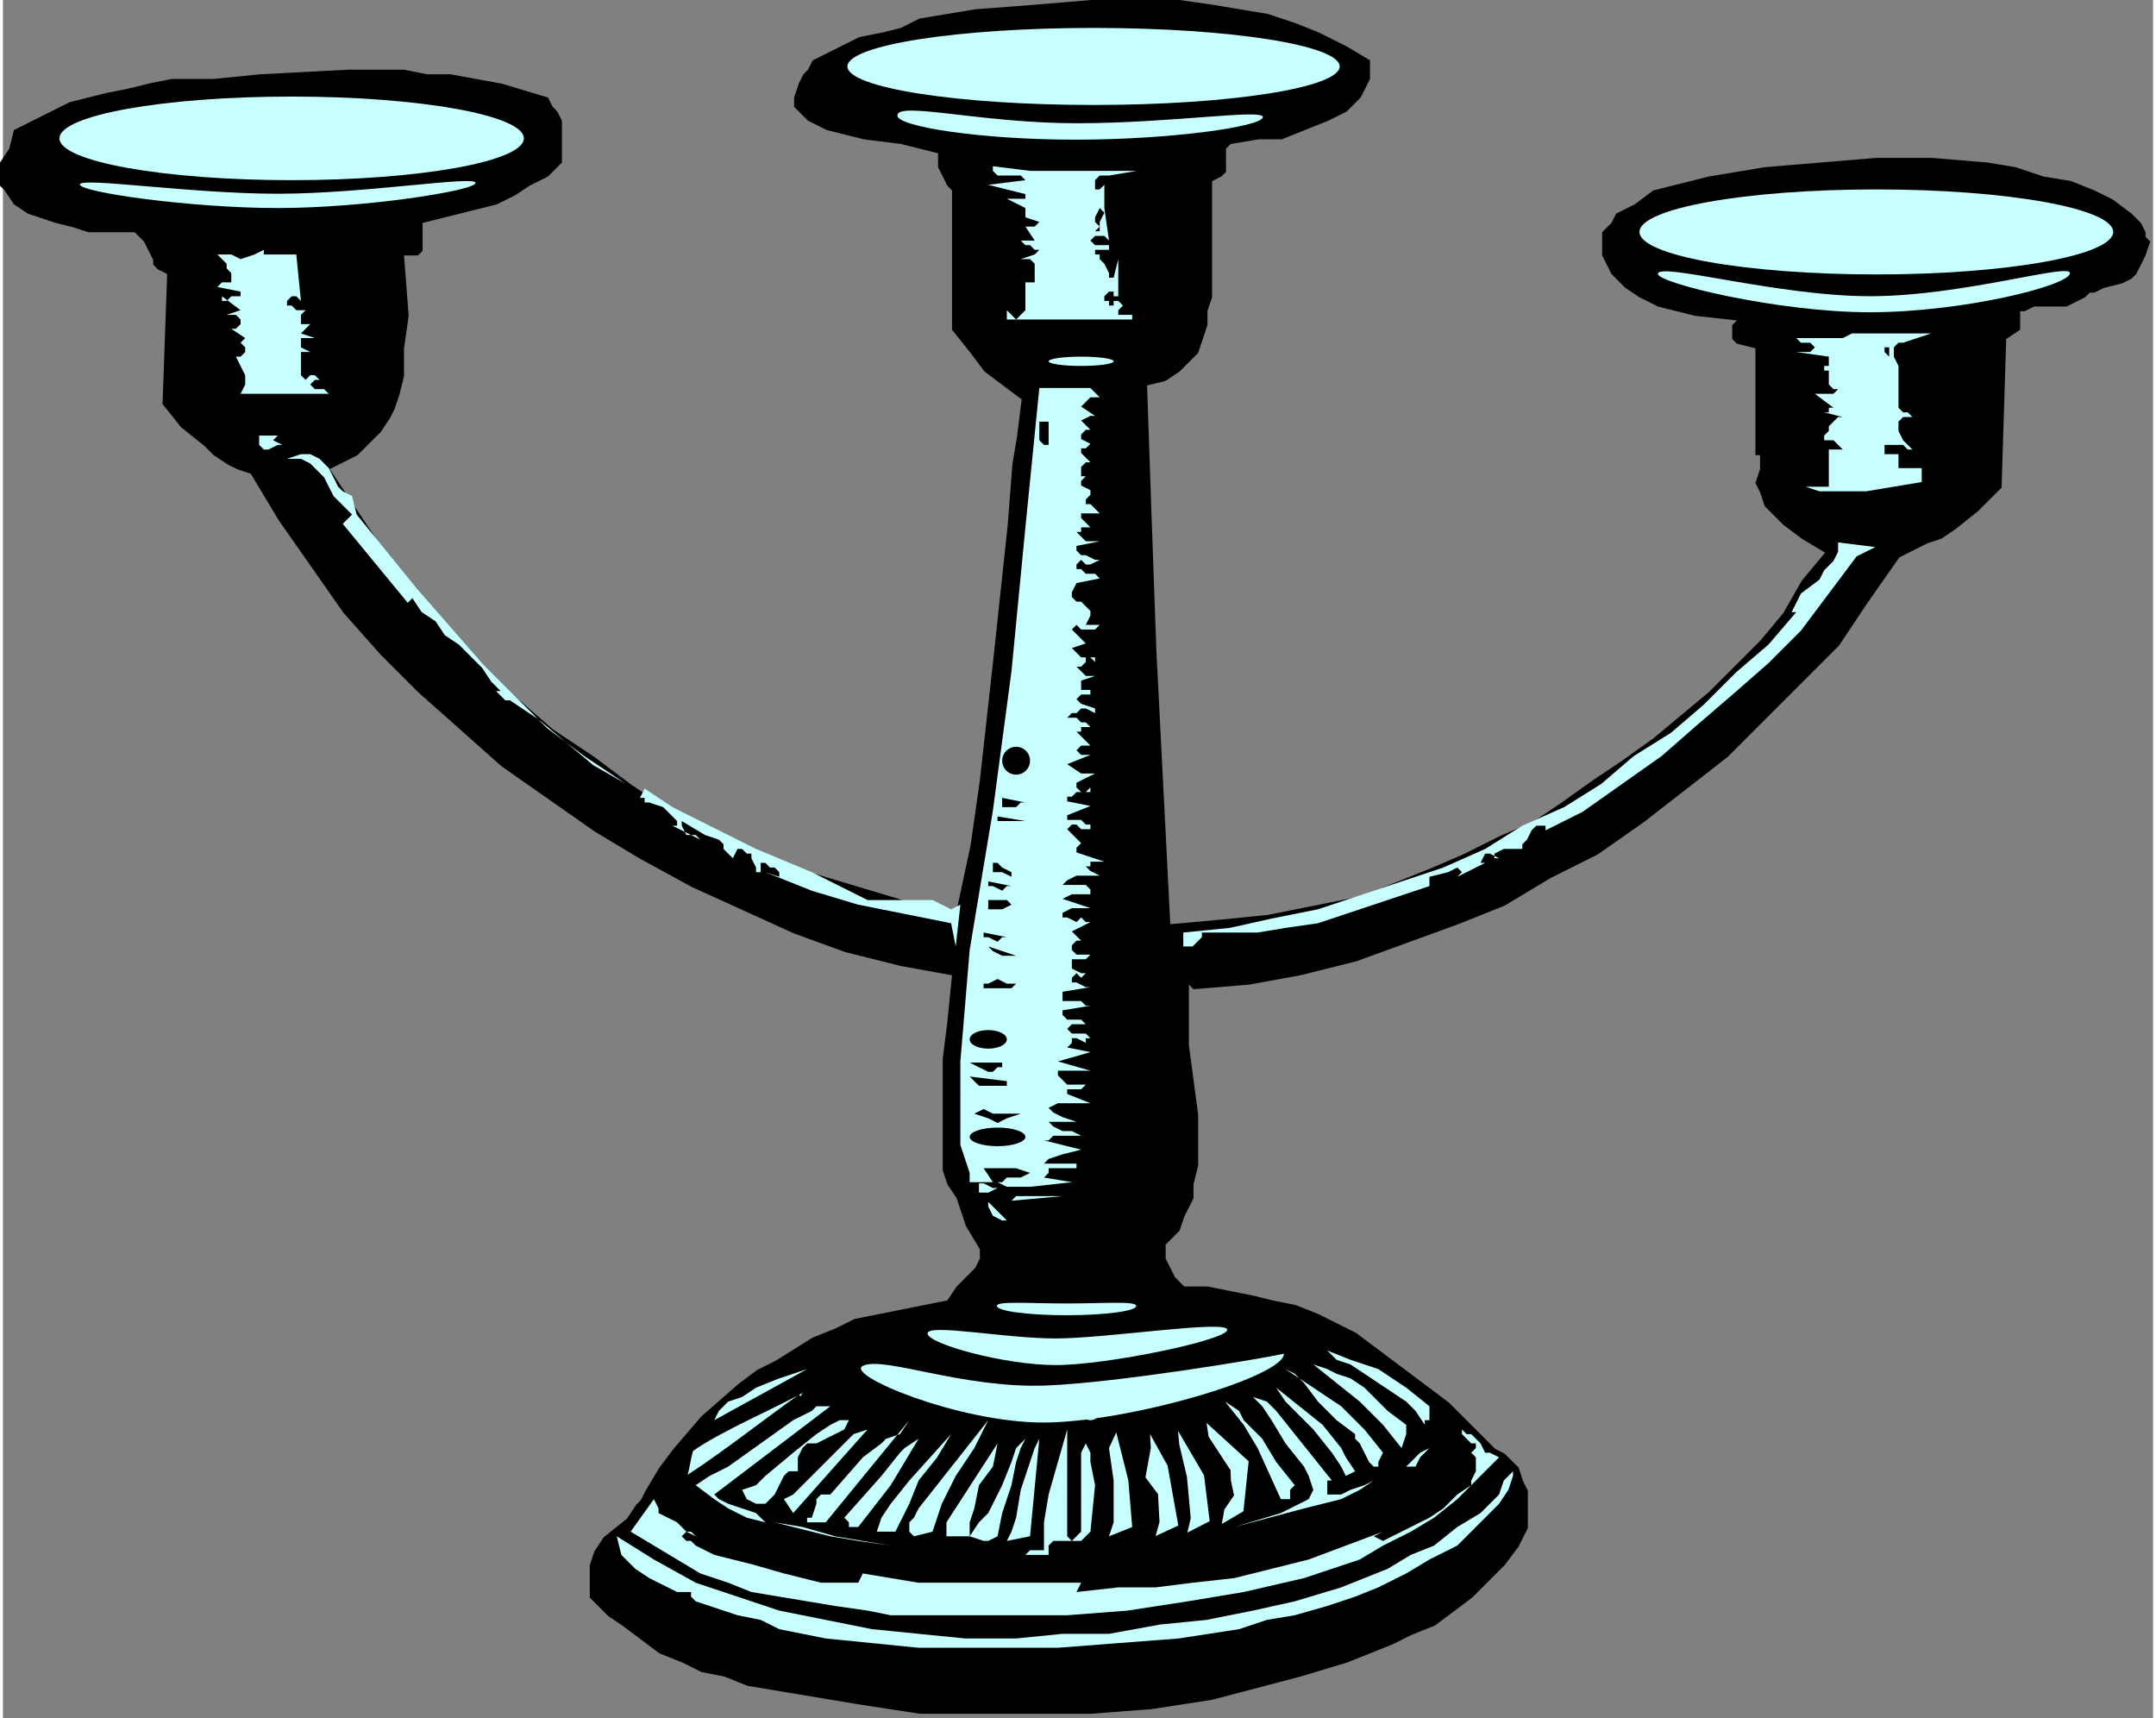<?xml version="1.0" encoding="UTF-8" standalone="no"?>
<svg
   xmlns:dc="http://purl.org/dc/elements/1.1/"
   xmlns:cc="http://web.resource.org/cc/"
   xmlns:rdf="http://www.w3.org/1999/02/22-rdf-syntax-ns#"
   xmlns:svg="http://www.w3.org/2000/svg"
   xmlns="http://www.w3.org/2000/svg"
   xmlns:sodipodi="http://sodipodi.sourceforge.net/DTD/sodipodi-0.dtd"
   xmlns:inkscape="http://www.inkscape.org/namespaces/inkscape"
   width="345.561"
   height="275.404"
   viewBox="0 0 463 370"
   id="svg14848"
   sodipodi:version="0.32"
   inkscape:version="0.44.1"
   sodipodi:docname="liftarn_Antique_candleholder_rework_DD.svg"
   sodipodi:docbase="E:\SVG_Clipart"
   version="1.0">
  <rect x="0" y="0" width="463" height="370" fill="#808080" stroke="none"/>
  <defs
     id="defs14993" />
  <sodipodi:namedview
     inkscape:window-height="871"
     inkscape:window-width="1068"
     inkscape:pageshadow="2"
     inkscape:pageopacity="0.0"
     guidetolerance="10.0"
     gridtolerance="10.0"
     objecttolerance="10.0"
     borderopacity="1.0"
     bordercolor="#666666"
     pagecolor="#ffffff"
     id="base"
     inkscape:zoom="1.5712894"
     inkscape:cx="133.13607"
     inkscape:cy="127.34236"
     inkscape:window-x="1317"
     inkscape:window-y="-1"
     inkscape:current-layer="svg14848"
     showguides="true"
     inkscape:guide-bbox="true" />
  <g
     id="g4375"
     transform="translate(0.174,-3.207)">
    <path
       id="path4377"
       d="M 294.198,16.207 L 294.198,18.207 L 294.198,20.207 L 293.198,22.207 L 292.198,24.207 L 291.198,25.207 L 289.198,27.207 L 285.198,29.207 L 280.198,31.207 L 275.198,33.207 L 270.198,33.207 L 264.198,34.207 L 263.198,35.207 L 263.198,36.207 L 263.198,38.207 L 263.198,40.207 L 262.198,41.207 L 260.198,42.207 L 260.198,45.207 L 260.198,47.207 L 260.198,54.207 L 260.198,60.207 L 260.198,67.207 L 259.198,70.207 L 259.198,73.207 L 258.198,76.207 L 257.198,79.207 L 255.198,81.207 L 253.198,83.207 L 250.198,85.207 L 246.198,86.207 L 247.198,115.207 L 248.198,143.207 L 251.198,202.207 L 262.198,201.207 L 272.198,200.207 L 282.198,198.207 L 292.198,196.207 L 307.198,190.207 L 314.198,187.207 L 322.198,183.207 L 329.198,180.207 L 335.198,176.207 L 342.198,171.207 L 348.198,167.207 L 355.198,162.207 L 361.198,157.207 L 367.198,152.207 L 372.198,147.207 L 378.198,141.207 L 383.198,135.207 L 387.198,128.207 L 392.198,122.207 L 387.198,119.207 L 383.198,116.207 L 381.198,114.207 L 379.198,112.207 L 378.198,109.207 L 377.198,107.207 L 378.198,104.207 L 378.198,102.207 L 378.198,101.207 L 377.198,101.207 L 377.198,78.207 L 373.198,77.207 L 372.198,76.207 L 372.198,74.207 L 372.198,73.207 L 373.198,72.207 L 364.198,71.207 L 360.198,70.207 L 356.198,69.207 L 352.198,67.207 L 349.198,65.207 L 346.198,62.207 L 345.198,60.207 L 344.198,58.207 L 344.198,57.207 L 344.198,55.207 L 344.198,53.207 L 346.198,51.207 L 347.198,49.207 L 351.198,47.207 L 355.198,44.207 L 367.198,41.207 L 379.198,39.207 L 391.198,38.207 L 403.198,37.207 L 415.198,37.207 L 427.198,38.207 L 433.198,39.207 L 439.198,41.207 L 445.198,42.207 L 450.198,44.207 L 454.198,46.207 L 458.198,49.207 L 460.198,51.207 L 461.198,53.207 L 461.198,54.207 L 462.198,55.207 L 461.198,58.207 L 460.198,60.207 L 459.198,62.207 L 458.198,63.207 L 456.198,64.207 L 452.198,65.207 L 450.198,66.207 L 449.198,66.207 L 448.198,67.207 L 446.198,68.207 L 444.198,69.207 L 439.198,69.207 L 437.198,69.207 L 435.198,70.207 L 434.198,70.207 L 434.198,71.207 L 434.198,72.207 L 434.198,74.207 L 431.198,76.207 L 430.198,108.207 L 425.198,113.207 L 420.198,117.207 L 417.198,119.207 L 414.198,120.207 L 408.198,123.207 L 401.198,133.207 L 395.198,142.207 L 387.198,150.207 L 379.198,158.207 L 371.198,166.207 L 362.198,173.207 L 353.198,180.207 L 343.198,187.207 L 333.198,192.207 L 323.198,198.207 L 313.198,202.207 L 302.198,206.207 L 291.198,210.207 L 279.198,213.207 L 268.198,215.207 L 256.198,216.207 L 255.198,215.207 L 255.198,218.207 L 255.198,222.207 L 255.198,228.207 L 257.198,243.207 L 257.198,251.207 L 257.198,254.207 L 256.198,258.207 L 256.198,261.207 L 254.198,265.207 L 253.198,268.207 L 250.198,271.207 L 250.198,274.207 L 251.198,276.207 L 252.198,278.207 L 253.198,279.207 L 254.198,280.207 L 259.198,280.207 L 264.198,281.207 L 269.198,282.207 L 273.198,283.207 L 278.198,284.207 L 283.198,286.207 L 287.198,288.207 L 291.198,290.207 L 295.198,293.207 L 299.198,296.207 L 303.198,299.207 L 307.198,302.207 L 311.198,305.207 L 314.198,308.207 L 321.198,315.207 L 323.198,316.207 L 325.198,318.207 L 326.198,319.207 L 327.198,322.207 L 328.198,324.207 L 328.198,327.207 L 328.198,332.207 L 326.198,336.207 L 323.198,340.207 L 319.198,344.207 L 316.198,347.207 L 312.198,350.207 L 308.198,353.207 L 303.198,355.207 L 299.198,357.207 L 289.198,361.207 L 279.198,364.207 L 260.198,369.207 L 247.198,371.207 L 234.198,372.207 L 222.198,372.207 L 209.198,372.207 L 197.198,372.207 L 184.198,370.207 L 172.198,368.207 L 160.198,366.207 L 155.198,364.207 L 150.198,363.207 L 146.198,361.207 L 141.198,359.207 L 137.198,356.207 L 133.198,353.207 L 130.198,351.207 L 126.198,347.207 L 126.198,345.207 L 126.198,343.207 L 126.198,341.207 L 126.198,340.207 L 127.198,337.207 L 129.198,334.207 L 134.198,330.207 L 136.198,327.207 L 137.198,326.207 L 138.198,324.207 L 141.198,319.207 L 144.198,315.207 L 150.198,308.207 L 158.198,301.207 L 162.198,298.207 L 166.198,296.207 L 174.198,291.207 L 179.198,289.207 L 183.198,287.207 L 188.198,286.207 L 193.198,285.207 L 198.198,284.207 L 203.198,283.207 L 205.198,280.207 L 207.198,278.207 L 208.198,277.207 L 209.198,276.207 L 210.198,274.207 L 210.198,272.207 L 207.198,267.207 L 205.198,261.207 L 203.198,258.207 L 202.198,255.207 L 202.198,252.207 L 202.198,249.207 L 202.198,244.207 L 202.198,240.207 L 202.198,231.207 L 203.198,223.207 L 204.198,213.207 L 193.198,211.207 L 181.198,208.207 L 170.198,204.207 L 159.198,199.207 L 148.198,194.207 L 137.198,188.207 L 127.198,182.207 L 117.198,175.207 L 107.198,168.207 L 98.198,160.207 L 89.198,152.207 L 81.198,144.207 L 73.198,135.207 L 66.198,125.207 L 59.198,115.207 L 53.198,105.207 L 50.198,104.207 L 48.198,103.207 L 45.198,101.207 L 43.198,99.207 L 38.198,95.207 L 34.198,90.207 L 35.198,62.207 L 33.198,61.207 L 32.198,60.207 L 32.198,59.207 L 31.198,57.207 L 30.198,55.207 L 29.198,54.207 L 28.198,53.207 L 27.198,53.207 L 25.198,53.207 L 18.198,53.207 L 15.198,52.207 L 11.198,51.207 L 8.198,50.207 L 5.198,49.207 L 2.198,47.207 L 0.198,44.207 L -0.802,43.207 L -0.802,41.207 L -0.802,38.207 L 1.198,35.207 L 2.198,31.207 L 6.198,29.207 L 10.198,27.207 L 14.198,25.207 L 18.198,24.207 L 22.198,23.207 L 27.198,22.207 L 31.198,21.207 L 36.198,20.207 L 45.198,20.207 L 55.198,19.207 L 74.198,18.207 L 86.198,18.207 L 91.198,19.207 L 96.198,19.207 L 107.198,21.207 L 117.198,24.207 L 118.198,26.207 L 119.198,27.207 L 120.198,29.207 L 120.198,31.207 L 120.198,34.207 L 120.198,38.207 L 117.198,41.207 L 113.198,43.207 L 110.198,45.207 L 106.198,47.207 L 98.198,49.207 L 90.198,51.207 L 90.198,52.207 L 90.198,54.207 L 90.198,56.207 L 90.198,57.207 L 89.198,58.207 L 88.198,58.207 L 86.198,58.207 L 87.198,71.207 L 86.198,78.207 L 86.198,80.207 L 86.198,84.207 L 85.198,88.207 L 84.198,91.207 L 83.198,93.207 L 81.198,96.207 L 79.198,98.207 L 76.198,101.207 L 74.198,102.207 L 70.198,104.207 L 76.198,113.207 L 82.198,122.207 L 88.198,130.207 L 95.198,138.207 L 103.198,146.207 L 110.198,153.207 L 118.198,160.207 L 127.198,166.207 L 135.198,172.207 L 144.198,178.207 L 154.198,183.207 L 163.198,187.207 L 174.198,191.207 L 184.198,194.207 L 194.198,197.207 L 205.198,199.207 L 208.198,185.207 L 210.198,171.207 L 213.198,144.207 L 216.198,116.207 L 217.198,103.207 L 218.198,97.207 L 219.198,89.207 L 215.198,86.207 L 211.198,83.207 L 208.198,79.207 L 204.198,74.207 L 204.198,44.207 L 203.198,43.207 L 202.198,41.207 L 201.198,39.207 L 201.198,37.207 L 201.198,36.207 L 197.198,35.207 L 193.198,34.207 L 185.198,33.207 L 181.198,32.207 L 177.198,31.207 L 173.198,29.207 L 172.198,28.207 L 170.198,26.207 L 170.198,24.207 L 171.198,21.207 L 172.198,19.207 L 173.198,18.207 L 174.198,16.207 L 176.198,15.207 L 180.198,13.207 L 184.198,11.207 L 189.198,10.207 L 193.198,9.207 L 197.198,7.207 L 209.198,5.207 L 222.198,4.207 L 234.198,3.207 L 247.198,3.207 L 253.198,3.207 L 260.198,4.207 L 266.198,5.207 L 272.198,6.207 L 278.198,8.207 L 283.198,10.207 L 289.198,13.207 L 294.198,16.207 z "
       style="fill:black" />
    <ellipse
       transform="matrix(1,0,0,1.185,1.674,-0.261)"
       sodipodi:ry="7"
       sodipodi:rx="53"
       sodipodi:cy="15"
       sodipodi:cx="233"
       id="ellipse4379"
       ry="7"
       rx="53"
       cy="15"
       cx="233"
       style="fill:#c7ffff" />
    <path
       sodipodi:nodetypes="csssc"
       id="path4381"
       d="M 273.74,22.304 C 273.74,24.38 253.815,27.195 233.391,27.195 C 212.967,27.195 195.021,24.38 195.021,22 C 195.021,18.859 213.119,23.655 233.543,23.655 C 253.967,23.655 273.435,20.533 273.74,22.304 z "
       style="fill:#c7ffff"
       transform="translate(-2.588,6.088)" />
    <ellipse
       id="ellipse4383"
       ry="9"
       rx="50"
       cy="33"
       cx="62"
       style="fill:#c7ffff"
       sodipodi:cx="62"
       sodipodi:cy="33"
       sodipodi:rx="50"
       sodipodi:ry="9" />
    <ellipse
       id="ellipse4385"
       ry="5"
       rx="35"
       cy="36"
       cx="62"
       style="fill:#c7ffff"
       sodipodi:cx="62"
       sodipodi:cy="36"
       sodipodi:rx="35"
       sodipodi:ry="5" />
    <path
       id="path4387"
       d="M 238,41 L 236,41 L 235,42 L 235,43 L 235,44 L 236,44 L 237,43 L 237,45 L 237,48 L 238,55 L 237,54 L 236,54 L 235,54 L 234,55 L 235,56 L 236,56 L 237,56 L 238,56 L 238,57 L 236,57 L 235,57 L 235,58 L 236,58 L 236,59 L 237,60 L 238,62 L 238,63 L 239,63 L 240,59 L 240,67 L 239,67 L 239,66 L 238,66 L 237,67 L 237,68 L 238,68 L 238,69 L 239,69 L 239,68 L 240,68 L 241,69 L 240,70 L 240,71 L 241,71 L 243,71 L 243,72 L 244,72 L 216,72 L 216,70 L 218,72 L 219,71 L 220,70 L 220,69 L 220,68 L 220,66 L 220,65 L 220,64 L 221,64 L 222,64 L 222,63 L 222,62 L 222,60 L 221,59 L 220,59 L 219,59 L 222,58 L 223,57 L 222,57 L 221,56 L 220,56 L 219,55 L 220,55 L 222,55 L 220,52 L 221,52 L 222,52 L 223,51 L 220,50 L 220,48 L 216,46 L 219,46 L 220,46 L 220,45 L 212,43 L 220,42 L 219,41 L 218,41 L 216,41 L 214,41 L 213,40 L 213,39 L 221,40 L 229,40 L 244,40 L 238,41 z "
       style="fill:#c7ffff" />
    <path
       sodipodi:nodetypes="csssc"
       id="path4389"
       d="M 101.596,42.593 C 101.596,44.249 77.768,48 59,48 C 40.232,48 16.404,44.593 16.404,42.937 C 16.404,41.281 40.232,44.923 59,44.923 C 77.768,44.923 101.596,40.937 101.596,42.593 z "
       style="fill:#c7ffff" />
    <ellipse
       transform="matrix(1,0,0,1.144,1.234,-5.2)"
       sodipodi:ry="8"
       sodipodi:rx="51"
       sodipodi:cy="51"
       sodipodi:cx="402"
       id="ellipse4391"
       ry="8"
       rx="51"
       cy="51"
       cx="402"
       style="fill:#c7ffff" />
    <path
       id="path4393"
       d="M 236,53 L 235,53 L 236,52 L 235,51 L 235,50 L 236,48 L 237,49 L 236,51 L 236,52 L 236,53 z "
       style="fill:black" />
    <path
       sodipodi:nodetypes="csssc"
       id="path4395"
       d="M 444.927,62.011 C 444.927,64.697 421.735,70.444 401.863,70.444 C 381.991,70.444 355.954,64.113 356.204,62.155 C 356.526,59.63 381.991,66.986 401.863,66.986 C 421.735,66.986 444.927,59.758 444.927,62.011 z "
       style="fill:#c7ffff" />
    <path
       id="path4397"
       d="M 63,58 L 64,68 L 63,67 L 62,67 L 61,68 L 61,69 L 62,69 L 63,70 L 64,70 L 65,70 L 64,71 L 64,72 L 64,73 L 66,73 L 66,72 L 66,74 L 66,73 L 64,75 L 67,76 L 66,76 L 65,76 L 64,76 L 64,77 L 64,78 L 66,79 L 67,79 L 68,79 L 69,79 L 64,79 L 64,82 L 64,84 L 65,85 L 66,84 L 67,84 L 68,85 L 69,85 L 68,85 L 67,85 L 66,86 L 67,87 L 68,87 L 69,87 L 70,88 L 51,88 L 52,86 L 52,84 L 51,82 L 50,80 L 49,80 L 51,80 L 52,79 L 52,78 L 51,77 L 52,76 L 49,74 L 50,74 L 51,73 L 51,72 L 50,71 L 49,71 L 48,71 L 51,70 L 47,67 L 47,68 L 48,68 L 49,67 L 50,67 L 51,67 L 51,66 L 46,65 L 47,64 L 48,64 L 49,64 L 49,63 L 49,62 L 48,61 L 47,61 L 46,61 L 47,61 L 48,61 L 48,60 L 46,58 L 49,58 L 51,59 L 54,58 L 56,57 L 56,58 L 57,58 L 59,58 L 61,58 L 63,58 z "
       style="fill:#c7ffff" />
    <path
       id="path4399"
       d="M 415,75 L 412,76 L 409,77 L 408,77 L 407,78 L 407,80 L 408,82 L 408,86 L 408,91 L 409,92 L 410,92 L 411,93 L 410,93 L 409,93 L 408,94 L 408,95 L 408,96 L 409,98 L 410,99 L 411,100 L 411,102 L 411,101 L 411,100 L 410,100 L 409,99 L 407,99 L 405,99 L 405,100 L 405,101 L 406,101 L 408,101 L 408,102 L 408,103 L 408,104 L 409,104 L 410,104 L 412,104 L 413,104 L 413,107 L 401,109 L 394,109 L 392,109 L 391,109 L 388,108 L 393,108 L 393,100 L 395,100 L 396,100 L 395,99 L 394,98 L 392,98 L 391,98 L 392,98 L 392,97 L 393,96 L 393,95 L 394,94 L 395,93 L 396,93 L 392,92 L 393,92 L 393,91 L 394,91 L 390,88 L 393,88 L 394,88 L 395,87 L 394,87 L 393,86 L 393,85 L 393,84 L 393,83 L 392,83 L 392,82 L 390,82 L 392,82 L 393,82 L 393,81 L 393,80 L 386,79 L 387,79 L 388,79 L 389,79 L 390,78 L 389,77 L 388,77 L 387,77 L 386,76 L 389,76 L 393,76 L 396,76 L 398,75 L 399,75 L 415,75 z "
       style="fill:#c7ffff" />
    <path
       id="path4401"
       d="M 407,82 L 405,82 L 406,82 L 406,81 L 406,80 L 405,79 L 405,78 L 406,78 L 406,80 L 406,81 L 406,82 L 407,82 z "
       style="fill:black" />
    <ellipse
       id="ellipse4403"
       ry="1"
       rx="7"
       cy="81"
       cx="232"
       style="fill:#c7ffff"
       sodipodi:cx="232"
       sodipodi:cy="81"
       sodipodi:rx="7"
       sodipodi:ry="1" />
    <path
       id="path4405"
       d="M 236,88.751 L 235,88.751 L 234,88.751 L 232,90.751 L 235,92.751 L 234,92.751 L 232,93.751 L 233,94.751 L 234,95.751 L 235,94.751 L 234,95.751 L 233,95.751 L 232,96.751 L 232,97.751 L 234,98.751 L 235,98.751 L 234,98.751 L 233,99.751 L 232,99.751 L 232,100.751 L 234,102.751 L 233,102.751 L 232,103.751 L 232,104.751 L 232,105.751 L 233,105.751 L 234,105.751 L 235,105.751 L 234,105.751 L 233,105.751 L 232,106.751 L 232,107.751 L 234,108.751 L 234,109.751 L 233,110.751 L 233,111.751 L 234,111.751 L 236,113.751 L 235,113.751 L 233,113.751 L 232,113.751 L 232,114.751 L 234,116.751 L 233,116.751 L 232,116.751 L 232,117.751 L 231,117.751 L 232,118.751 L 233,119.751 L 234,119.751 L 236,119.751 L 231,120.751 L 231,121.751 L 232,122.751 L 233,122.751 L 235,123.751 L 236,123.751 L 234,124.751 L 233,124.751 L 232,123.751 L 231,124.751 L 231,125.751 L 232,125.751 L 233,126.751 L 235,126.751 L 236,127.751 L 231,128.751 L 230,130.751 L 230,131.751 L 231,132.751 L 232,132.751 L 233,133.751 L 234,134.751 L 234,135.751 L 233,137.751 L 234,137.751 L 235,137.751 L 236,137.751 L 235,138.751 L 234,138.751 L 232,138.751 L 231,137.751 L 230,138.751 L 233,141.751 L 230,142.751 L 231,143.751 L 232,144.751 L 234,144.751 L 235,144.751 L 235,145.751 L 234,144.751 L 233,144.751 L 233,145.751 L 232,146.751 L 231,146.751 L 230,146.751 L 231,146.751 L 232,147.751 L 233,148.751 L 235,148.751 L 232,149.751 L 232,150.751 L 232,151.751 L 233,151.751 L 234,151.751 L 234,152.751 L 232,152.751 L 231,153.751 L 232,154.751 L 235,155.751 L 235,156.751 L 233,155.751 L 232,155.751 L 231,156.751 L 230,156.751 L 229,157.751 L 231,157.751 L 232,158.751 L 233,158.751 L 234,159.751 L 233,159.751 L 232,159.751 L 232,160.751 L 231,160.751 L 234,163.751 L 232,163.751 L 231,164.751 L 232,165.751 L 234,165.751 L 229,167.751 L 232,169.751 L 233,169.751 L 234,169.751 L 235,169.751 L 231,171.751 L 231,172.751 L 232,173.751 L 233,173.751 L 234,172.751 L 234,173.751 L 235,173.751 L 233,173.751 L 231,173.751 L 230,174.751 L 229,174.751 L 229,175.751 L 234,176.751 L 229,178.751 L 229,179.751 L 230,179.751 L 232,179.751 L 233,180.751 L 234,180.751 L 234,181.751 L 232,181.751 L 231,180.751 L 230,180.751 L 229,181.751 L 232,184.751 L 231,185.751 L 231,186.751 L 237,188.751 L 234,188.751 L 234,189.751 L 233,189.751 L 234,190.751 L 236,191.751 L 234,191.751 L 231,191.751 L 229,192.751 L 228,193.751 L 229,193.751 L 231,193.751 L 232,193.751 L 233,193.751 L 234,194.751 L 234,195.751 L 232,195.751 L 230,195.751 L 228,196.751 L 234,198.751 L 232,198.751 L 230,198.751 L 228,199.751 L 228,200.751 L 229,200.751 L 231,201.751 L 232,200.751 L 233,201.751 L 234,201.751 L 230,203.751 L 232,205.751 L 231,205.751 L 230,206.751 L 230,207.751 L 231,208.751 L 232,208.751 L 234,208.751 L 233,209.751 L 232,209.751 L 231,209.751 L 230,209.751 L 230,210.751 L 230,211.751 L 232,212.751 L 233,212.751 L 232,213.751 L 231,212.751 L 230,213.751 L 230,214.751 L 231,214.751 L 233,215.751 L 234,215.751 L 228,216.751 L 228,217.751 L 228,218.751 L 230,218.751 L 232,218.751 L 233,219.751 L 234,219.751 L 228,220.751 L 228,221.751 L 229,222.751 L 230,222.751 L 232,222.751 L 233,223.751 L 232,223.751 L 231,223.751 L 230,223.751 L 229,224.751 L 230,225.751 L 231,225.751 L 233,225.751 L 234,226.751 L 233,226.751 L 233,227.751 L 231,226.751 L 230,226.751 L 230,227.751 L 229,228.751 L 234,229.751 L 227,231.751 L 234,233.751 L 227,233.751 L 227,234.751 L 228,235.751 L 229,236.751 L 231,236.751 L 233,236.751 L 232,237.751 L 231,237.751 L 230,237.751 L 229,237.751 L 229,238.751 L 234,240.751 L 231,240.751 L 229,240.751 L 227,240.751 L 225,241.751 L 226,242.751 L 228,243.751 L 231,244.751 L 233,244.751 L 225,244.751 L 226,245.751 L 228,246.751 L 230,246.751 L 232,247.751 L 231,247.751 L 230,247.751 L 228,247.751 L 226,247.751 L 225,248.751 L 224,248.751 L 232,250.751 L 228,251.751 L 225,252.751 L 224,253.751 L 226,253.751 L 227,253.751 L 231,253.751 L 231,254.751 L 230,254.751 L 228,254.751 L 225,254.751 L 225,255.751 L 224,256.751 L 230,257.751 L 221,258.751 L 221,260.751 L 228,260.751 L 217,261.751 L 218,260.751 L 220,260.751 L 221,260.751 L 221,259.751 L 221,258.751 L 220,258.751 L 218,258.751 L 216,258.751 L 214,257.751 L 215,257.751 L 216,256.751 L 218,256.751 L 219,256.751 L 221,255.751 L 218,254.751 L 216,254.751 L 213,254.751 L 211,254.751 L 213,257.751 L 211,257.751 L 209,257.751 L 208,257.751 L 208,256.751 L 208,255.751 L 206,249.751 L 206,243.751 L 206,237.751 L 206,231.751 L 207,219.751 L 208,207.751 L 213,177.751 L 217,147.751 L 220,116.751 L 223,86.751 L 224,86.751 L 226,86.751 L 230,86.751 L 232,86.751 L 234,86.751 L 235,87.751 L 236,88.751 z "
       style="fill:#c7ffff" />
    <path
       id="path4407"
       d="M 225,99 L 224,99 L 223,98 L 223,97 L 223,96 L 223,94 L 225,94 L 225,99 z "
       style="fill:black" />
    <path
       id="path4409"
       d="M 59,97 L 58,98 L 60,99 L 59,99 L 57,100 L 56,100 L 55,99 L 55,98 L 55,97 L 59,97 z "
       style="fill:#c7ffff" />
    <path
       id="path4411"
       d="M 75,110 L 76,114 L 89,130 L 96,138 L 103,146 L 110,153 L 117,160 L 121,163 L 125,166 L 134,172 L 127,168 L 121,163 L 115,158 L 109,154 L 108,154 L 107,153 L 106,152 L 107,152 L 105,150 L 103,147 L 98,142 L 95,140 L 93,137 L 90,135 L 88,132 L 87,133 L 73,116 L 75,114 L 73,112 L 71,110 L 69,106 L 67,104 L 66,103 L 64,102 L 61,102 L 64,101 L 66,101 L 68,102 L 69,103 L 70,104 L 71,106 L 72,108 L 73,109 L 75,110 z "
       style="fill:#c7ffff" />
    <path
       id="path4413"
       d="M 399,123 L 393,131 L 387,139 L 380,146 L 372,153 L 365,159 L 357,166 L 340,178 L 332,182 L 332,181 L 330,181 L 329,182 L 328,184 L 327,185 L 327,186 L 326,186 L 324,186 L 323,186 L 321,187 L 321,188 L 322,188 L 320,187 L 319,187 L 318,189 L 319,189 L 313,192 L 314,191 L 313,190 L 311,191 L 307,192 L 307,194 L 301,196 L 295,198 L 289,200 L 283,202 L 276,203 L 270,204 L 264,204 L 258,204 L 258,205 L 257,206 L 256,207 L 255,207 L 254,207 L 254,204 L 264,203 L 273,201 L 283,199 L 292,196 L 301,193 L 310,190 L 319,186 L 327,181 L 336,177 L 344,172 L 351,166 L 359,161 L 366,155 L 373,148 L 380,142 L 386,135 L 385,135 L 386,133 L 387,131 L 391,128 L 392,126 L 394,124 L 395,122 L 395,120 L 403,121 L 399,123 z "
       style="fill:#c7ffff" />
    <circle
       id="circle4415"
       r="3"
       cy="167"
       cx="218"
       style="fill:black"
       sodipodi:cx="218"
       sodipodi:cy="167"
       sodipodi:rx="3"
       sodipodi:ry="3" />
    <path
       id="path4417"
       d="M 186,197 L 191,197 L 195,197 L 200,197 L 202,198 L 204,199 L 206,198 L 205,207 L 204,202 L 194,200 L 184,198 L 174,195 L 164,191 L 167,192 L 167,191 L 166,190 L 165,190 L 164,189 L 163,189 L 163,191 L 162,191 L 162,190 L 161,188 L 161,187 L 160,187 L 159,186 L 158,186 L 157,188 L 155,186 L 155,185 L 154,184 L 151,183 L 146,180 L 146,181 L 147,183 L 149,183 L 150,184 L 144,181 L 145,181 L 145,180 L 144,179 L 142,177 L 139,176 L 138,176 L 138,175 L 137,175 L 138,173 L 144,177 L 150,180 L 156,183 L 162,186 L 174,191 L 186,197 z "
       style="fill:#c7ffff" />
    <path
       id="path4419"
       d="M 220,176 L 219,176 L 218,177 L 217,177 L 215,177 L 215,175 L 220,176 z "
       style="fill:black" />
    <path
       id="path4421"
       d="M 214,180 L 214,179 L 220,180 L 214,180 z "
       style="fill:black" />
    <path
       id="path4423"
       d="M 217,191 L 217,192 L 215,191 L 214,191 L 213,191 L 213,189 L 214,189 L 215,190 L 217,191 z "
       style="fill:black" />
    <path
       id="path4425"
       d="M 217,194 L 216,194 L 215,195 L 213,194 L 212,194 L 212,193 L 217,194 z "
       style="fill:black" />
    <path
       id="path4427"
       d="M 217,198 L 215,199 L 213,199 L 212,199 L 212,198 L 212,197 L 213,197 L 214,197 L 216,197 L 217,198 z "
       style="fill:black" />
    <path
       id="path4429"
       d="M 216,205 L 215,205 L 214,206 L 212,205 L 211,205 L 211,204 L 216,205 z "
       style="fill:black" />
    <path
       id="path4431"
       d="M 218,209 L 217,209 L 216,209 L 215,209 L 213,208 L 212,207 L 218,209 z "
       style="fill:black" />
    <path
       id="path4433"
       d="M 218,215 L 217,216 L 215,216 L 213,216 L 211,216 L 211,215 L 212,215 L 214,214 L 216,215 L 218,215 z "
       style="fill:black" />
    <ellipse
       id="ellipse4435"
       ry="2"
       rx="4"
       cy="227"
       cx="212"
       style="fill:black"
       sodipodi:cx="212"
       sodipodi:cy="227"
       sodipodi:rx="4"
       sodipodi:ry="2" />
    <path
       id="path4437"
       d="M 215,232 L 215,233 L 214,233 L 213,234 L 212,234 L 210,233 L 208,232 L 215,232 z "
       style="fill:black" />
    <path
       id="path4439"
       d="M 216,236 L 216,237 L 215,237 L 214,237 L 212,237 L 210,237 L 209,236 L 208,235 L 216,236 z "
       style="fill:black" />
    <path
       id="path4441"
       d="M 219,243 L 216,244 L 214,245 L 212,244 L 209,243 L 211,242 L 213,243 L 216,243 L 219,243 z "
       style="fill:black" />
    <ellipse
       id="ellipse4443"
       ry="2"
       rx="6"
       cy="248"
       cx="214"
       style="fill:black"
       sodipodi:cx="214"
       sodipodi:cy="248"
       sodipodi:rx="6"
       sodipodi:ry="2" />
    <path
       id="path4445"
       d="M 216,259 L 215,259 L 214,259 L 212,260 L 211,260 L 210,260 L 210,258 L 211,258 L 213,259 L 214,259 L 216,259 z "
       style="fill:#c7ffff" />
    <path
       id="path4447"
       d="M 216,266 L 215,266 L 213,265 L 212,263 L 212,262 L 216,266 z "
       style="fill:#c7ffff" />
    <path
       sodipodi:nodetypes="csssc"
       id="path4449"
       d="M 242,278 C 242,279.104 235.28,280 227,280 C 218.72,280 212,279.104 212,278 C 212,276.896 218.72,277.467 227,277.467 C 235.28,277.467 242,276.896 242,278 z "
       style="fill:#c7ffff"
       transform="translate(1.867,6.401)" />
    <path
       sodipodi:nodetypes="csssc"
       id="path4451"
       d="M 263.469,289.534 C 263.469,291.742 237.573,297.135 226.533,297.135 C 215.493,297.135 198.932,292.542 198.932,290.334 C 198.932,288.126 215.493,291.402 226.533,291.402 C 237.573,291.402 263.469,287.326 263.469,289.534 z "
       style="fill:#c7ffff" />
    <path
       sodipodi:nodetypes="csssc"
       id="path4453"
       d="M 283.842,284.187 C 283.842,289.155 250.216,299 232,299 C 213.784,299 189.178,288.754 193.187,286.793 C 197.65,284.61 214.601,291.755 232.802,291.022 C 248.167,290.412 279.231,285.232 283.842,284.187 z "
       style="fill:#c7ffff"
       transform="translate(-8.17,10.504)" />
    <path
       id="path4455"
       d="M 299,295 L 291,291 L 297,294 L 299,295 z "
       style="fill:#c7ffff" />
    <path
       id="path4457"
       d="M 307,306 L 307,309 L 306,309 L 306,310 L 304,307 L 302,305 L 299,303 L 296,301 L 290,297 L 287,296 L 285,294 L 290,296 L 296,298 L 302,302 L 307,306 z "
       style="fill:#c7ffff" />
    <path
       id="path4459"
       d="M 302,310 L 302,312 L 301,315 L 297,310 L 292,305 L 287,301 L 282,297 L 285,298 L 287,299 L 290,300 L 293,302 L 298,307 L 302,310 z "
       style="fill:#c7ffff" />
    <path
       id="path4461"
       d="M 153,309 L 154,307 L 156,305 L 159,304 L 162,302 L 167,300 L 173,298 L 153,309 z "
       style="fill:#c7ffff" />
    <path
       id="path4463"
       d="M 297,316 L 296,318 L 296,319 L 295,319 L 294,318 L 293,316 L 292,314 L 291,313 L 291,312 L 287,309 L 283,305 L 280,301 L 278,299 L 276,298 L 282,302 L 288,306 L 290,308 L 293,311 L 297,316 z "
       style="fill:#c7ffff" />
    <path
       id="path4465"
       d="M 291,320 L 289,321 L 288,319 L 286,316 L 282,311 L 278,307 L 276,305 L 274,302 L 279,306 L 284,310 L 288,315 L 289,317 L 291,320 z "
       style="fill:#c7ffff" />
    <path
       id="path4467"
       d="M 286,322 L 285,322 L 285,323 L 285,325 L 287,325 L 288,325 L 290,324 L 293,323 L 295,322 L 292,324 L 288,326 L 284,327 L 280,328 L 265,332 L 275,329 L 277,328 L 279,327 L 281,326 L 282,324 L 281,321 L 280,319 L 276,314 L 273,309 L 271,306 L 269,304 L 272,305 L 274,307 L 278,312 L 282,317 L 286,322 z "
       style="fill:#c7ffff" />
    <path
       id="path4469"
       d="M 278,323 L 277,324 L 277,325 L 277,326 L 276,326 L 275,326 L 270,315 L 267,310 L 263,305 L 266,307 L 267,309 L 271,313 L 274,318 L 278,323 z "
       style="fill:#c7ffff" />
    <path
       id="path4471"
       d="M 153,325 L 154,326 L 156,327 L 159,328 L 162,329 L 163,330 L 164,331 L 160,330 L 156,328 L 153,326 L 149,323 L 152,321 L 156,319 L 163,314 L 170,309 L 174,307 L 175,306 L 178,306 L 153,325 z "
       style="fill:#c7ffff" />
    <circle
       id="circle4473"
       r="2"
       cy="307"
       cx="234"
       style="fill:#c7ffff"
       sodipodi:cx="234"
       sodipodi:cy="307"
       sodipodi:rx="2"
       sodipodi:ry="2" />
    <path
       id="path4475"
       d="M 182,309 L 181,311 L 179,312 L 175,314 L 173,314 L 172,315 L 171,317 L 171,320 L 169,320 L 168,321 L 166,325 L 165,326 L 164,327 L 162,327 L 160,326 L 159,324 L 162,323 L 164,321 L 170,316 L 175,312 L 178,310 L 180,309 L 182,309 z "
       style="fill:#c7ffff" />
    <path
       id="path4477"
       d="M 173,331 L 173,330 L 174,330 L 175,327 L 175,326 L 176,325 L 177,325 L 178,325 L 185,317 L 189,314 L 190,313 L 193,312 L 195,309 L 177,331 L 173,331 z "
       style="fill:#c7ffff" />
    <path
       id="path4479"
       d="M 200,333 L 196,334 L 195,333 L 195,332 L 195,331 L 196,330 L 197,328 L 212,309 L 209,315 L 205,321 L 202,327 L 201,330 L 200,333 z "
       style="fill:#c7ffff" />
    <path
       sodipodi:nodetypes="cccccccccc"
       id="path4481"
       d="M 238,334 L 239,331 L 239,328 L 239,325 L 239,322 L 238,315 L 239.562,311.628 L 242.166,321.944 L 243,332 L 238,334 z "
       style="fill:#c7ffff" />
    <path
       id="path4483"
       d="M 168,326 L 170,325 L 173,322 L 177,318 L 181,314 L 183,312 L 186,311 L 170,329 L 168,326 z "
       style="fill:#c7ffff" />
    <path
       id="path4485"
       d="M 229,334 L 230,335 L 231,334 L 232,333 L 232,332 L 232,329 L 232,327 L 232,322 L 232,320 L 232,318 L 232,316 L 233,314 L 234,316 L 234,318 L 235,323 L 234,333 L 233,334 L 232,335 L 229,335 L 227,335 L 226,335 L 225,336 L 225,338 L 220,338 L 221,337 L 222,337 L 224,337 L 224,334 L 224,331 L 225,325 L 227,318 L 229,311 L 229,314 L 229,317 L 229,323 L 229,329 L 229,332 L 229,334 z "
       style="fill:#c7ffff" />
    <path
       id="path4487"
       d="M 322,317 L 317,322 L 313,326 L 308,330 L 303,333 L 297,336 L 292,339 L 286,341 L 280,343 L 267,346 L 255,348 L 242,350 L 229,351 L 204,351 L 191,351 L 186,350 L 179,349 L 173,348 L 167,347 L 161,346 L 156,344 L 150,342 L 145,339 L 140,336 L 135,333 L 140,326 L 141,328 L 141,329 L 145,331 L 147,333 L 149,334 L 148,333 L 147,333 L 146,334 L 147,335 L 148,335 L 149,336 L 151,337 L 153,338 L 161,340 L 168,342 L 176,344 L 180,344 L 184,344 L 185,342 L 191,343 L 197,344 L 208,344 L 220,344 L 232,344 L 231,346 L 240,345 L 248,345 L 256,344 L 265,343 L 273,341 L 281,339 L 289,336 L 297,333 L 295,334 L 297,335 L 303,332 L 307,330 L 310,328 L 313,325 L 316,323 L 316,322 L 317,320 L 317,319 L 317,317 L 316,316 L 317,315 L 317,314 L 316,314 L 315,313 L 314,312 L 314,311 L 315,312 L 316,312 L 318,314 L 319,316 L 320,316 L 322,317 z "
       style="fill:#c7ffff" />
    <path
       id="path4489"
       d="M 192,333 L 188,333 L 189,330 L 191,327 L 195,322 L 204,312 L 201,317 L 197,322 L 195,327 L 192,333 z "
       style="fill:#c7ffff" />
    <path
       id="path4491"
       d="M 197,313 L 194,318 L 191,323 L 184,332 L 183,332 L 182,332 L 182,331 L 181,330 L 189,321 L 193,316 L 194,315 L 197,313 z "
       style="fill:#c7ffff" />
    <path
       id="path4493"
       d="M 220,313 L 219,315 L 218,318 L 217,323 L 215,329 L 214,334 L 212,335 L 211,335 L 208,334 L 205,334 L 204,334 L 203,334 L 203,335 L 203,331 L 214,314 L 213,319 L 210,323 L 209,328 L 208,331 L 208,332 L 208,334 L 210,331 L 212,329 L 215,323 L 217,318 L 218,315 L 220,313 z "
       style="fill:#c7ffff" />
    <path
       id="path4495"
       d="M 216,335 L 217,333 L 218,330 L 219,324 L 221,318 L 222,315 L 223,313 L 221,334 L 216,335 z "
       style="fill:#c7ffff" />
    <path
       id="path4497"
       d="M 302,319 L 303,318 L 304,317 L 305,316 L 307,315 L 305,317 L 304,319 L 303,319 L 302,319 z "
       style="fill:#c7ffff" />
    <path
       id="path4499"
       d="M 322,327 L 317,332 L 313,336 L 307,339 L 302,342 L 296,345 L 291,347 L 285,349 L 278,351 L 272,352 L 266,354 L 253,356 L 240,357 L 227,358 L 207,358 L 197,358 L 187,357 L 177,356 L 167,354 L 163,352 L 158,351 L 149,348 L 148,347 L 148,346 L 147,346 L 145,346 L 143,345 L 139,343 L 136,341 L 133,338 L 132,334 L 140,339 L 149,344 L 158,347 L 167,350 L 177,352 L 187,354 L 197,355 L 207,356 L 218,356 L 228,355 L 238,355 L 249,353 L 259,352 L 269,350 L 278,348 L 288,345 L 293,343 L 298,341 L 303,338 L 308,336 L 313,332 L 318,329 L 320,327 L 322,325 L 323,322 L 325,320 L 325,321 L 324,324 L 322,327 z "
       style="fill:#c7ffff" />
    <path
       id="path4501"
       d="M 191,336 L 184,335 L 178,334 L 166,331 L 172,332 L 179,334 L 185,335 L 191,336 z "
       style="fill:#c7ffff" />
    <path
       id="path4503"
       d="M 250,335 L 263,332 L 250,335 z "
       style="fill:#c7ffff" />
    <path
       sodipodi:nodetypes="cccc"
       id="path4505"
       d="M 172.473,302.293 C 166.297,305.838 153.888,311.042 147.997,315.331 C 146.911,318.934 147.311,321.679 145.024,322.651 C 150.971,319.506 165.897,307.783 171.558,303.894"
       style="fill:#c7ffff;fill-opacity:1;fill-rule:evenodd;stroke:black;stroke-width:1px;stroke-linecap:butt;stroke-linejoin:miter;stroke-opacity:1" />
    <path
       sodipodi:nodetypes="cccccccccc"
       id="path4507"
       d="M 248.043,333.948 L 248.878,330.897 L 248.714,327.902 L 248.55,324.906 L 245.857,321.316 L 247.005,314.976 L 246.841,311.98 L 250.62,318.804 L 252.926,331.677 L 248.043,333.948 z "
       style="fill:#c7ffff" />
    <path
       sodipodi:nodetypes="cccccccccc"
       id="path4509"
       d="M 254.882,333.196 L 255.603,330.117 L 255.329,327.13 L 255.054,324.142 L 254.779,321.155 L 253.142,314.276 L 252.867,311.289 L 258.469,320.873 L 259.678,330.746 L 254.882,333.196 z "
       style="fill:#c7ffff" />
    <path
       sodipodi:nodetypes="cccccccccc"
       id="path4511"
       d="M 262.304,331.338 L 262.843,328.222 L 264.922,325.181 L 264.249,321.992 L 264.171,319.77 L 259.455,312.553 L 259.005,309.587 L 268.076,317.853 L 266.948,328.61 L 262.304,331.338 z "
       style="fill:#c7ffff" />
  </g>
  <g
     inkscape:groupmode="layer"
     id="layer1"
     inkscape:label="shadppw"
     transform="translate(-473.819,-1.72)" />
</svg>
